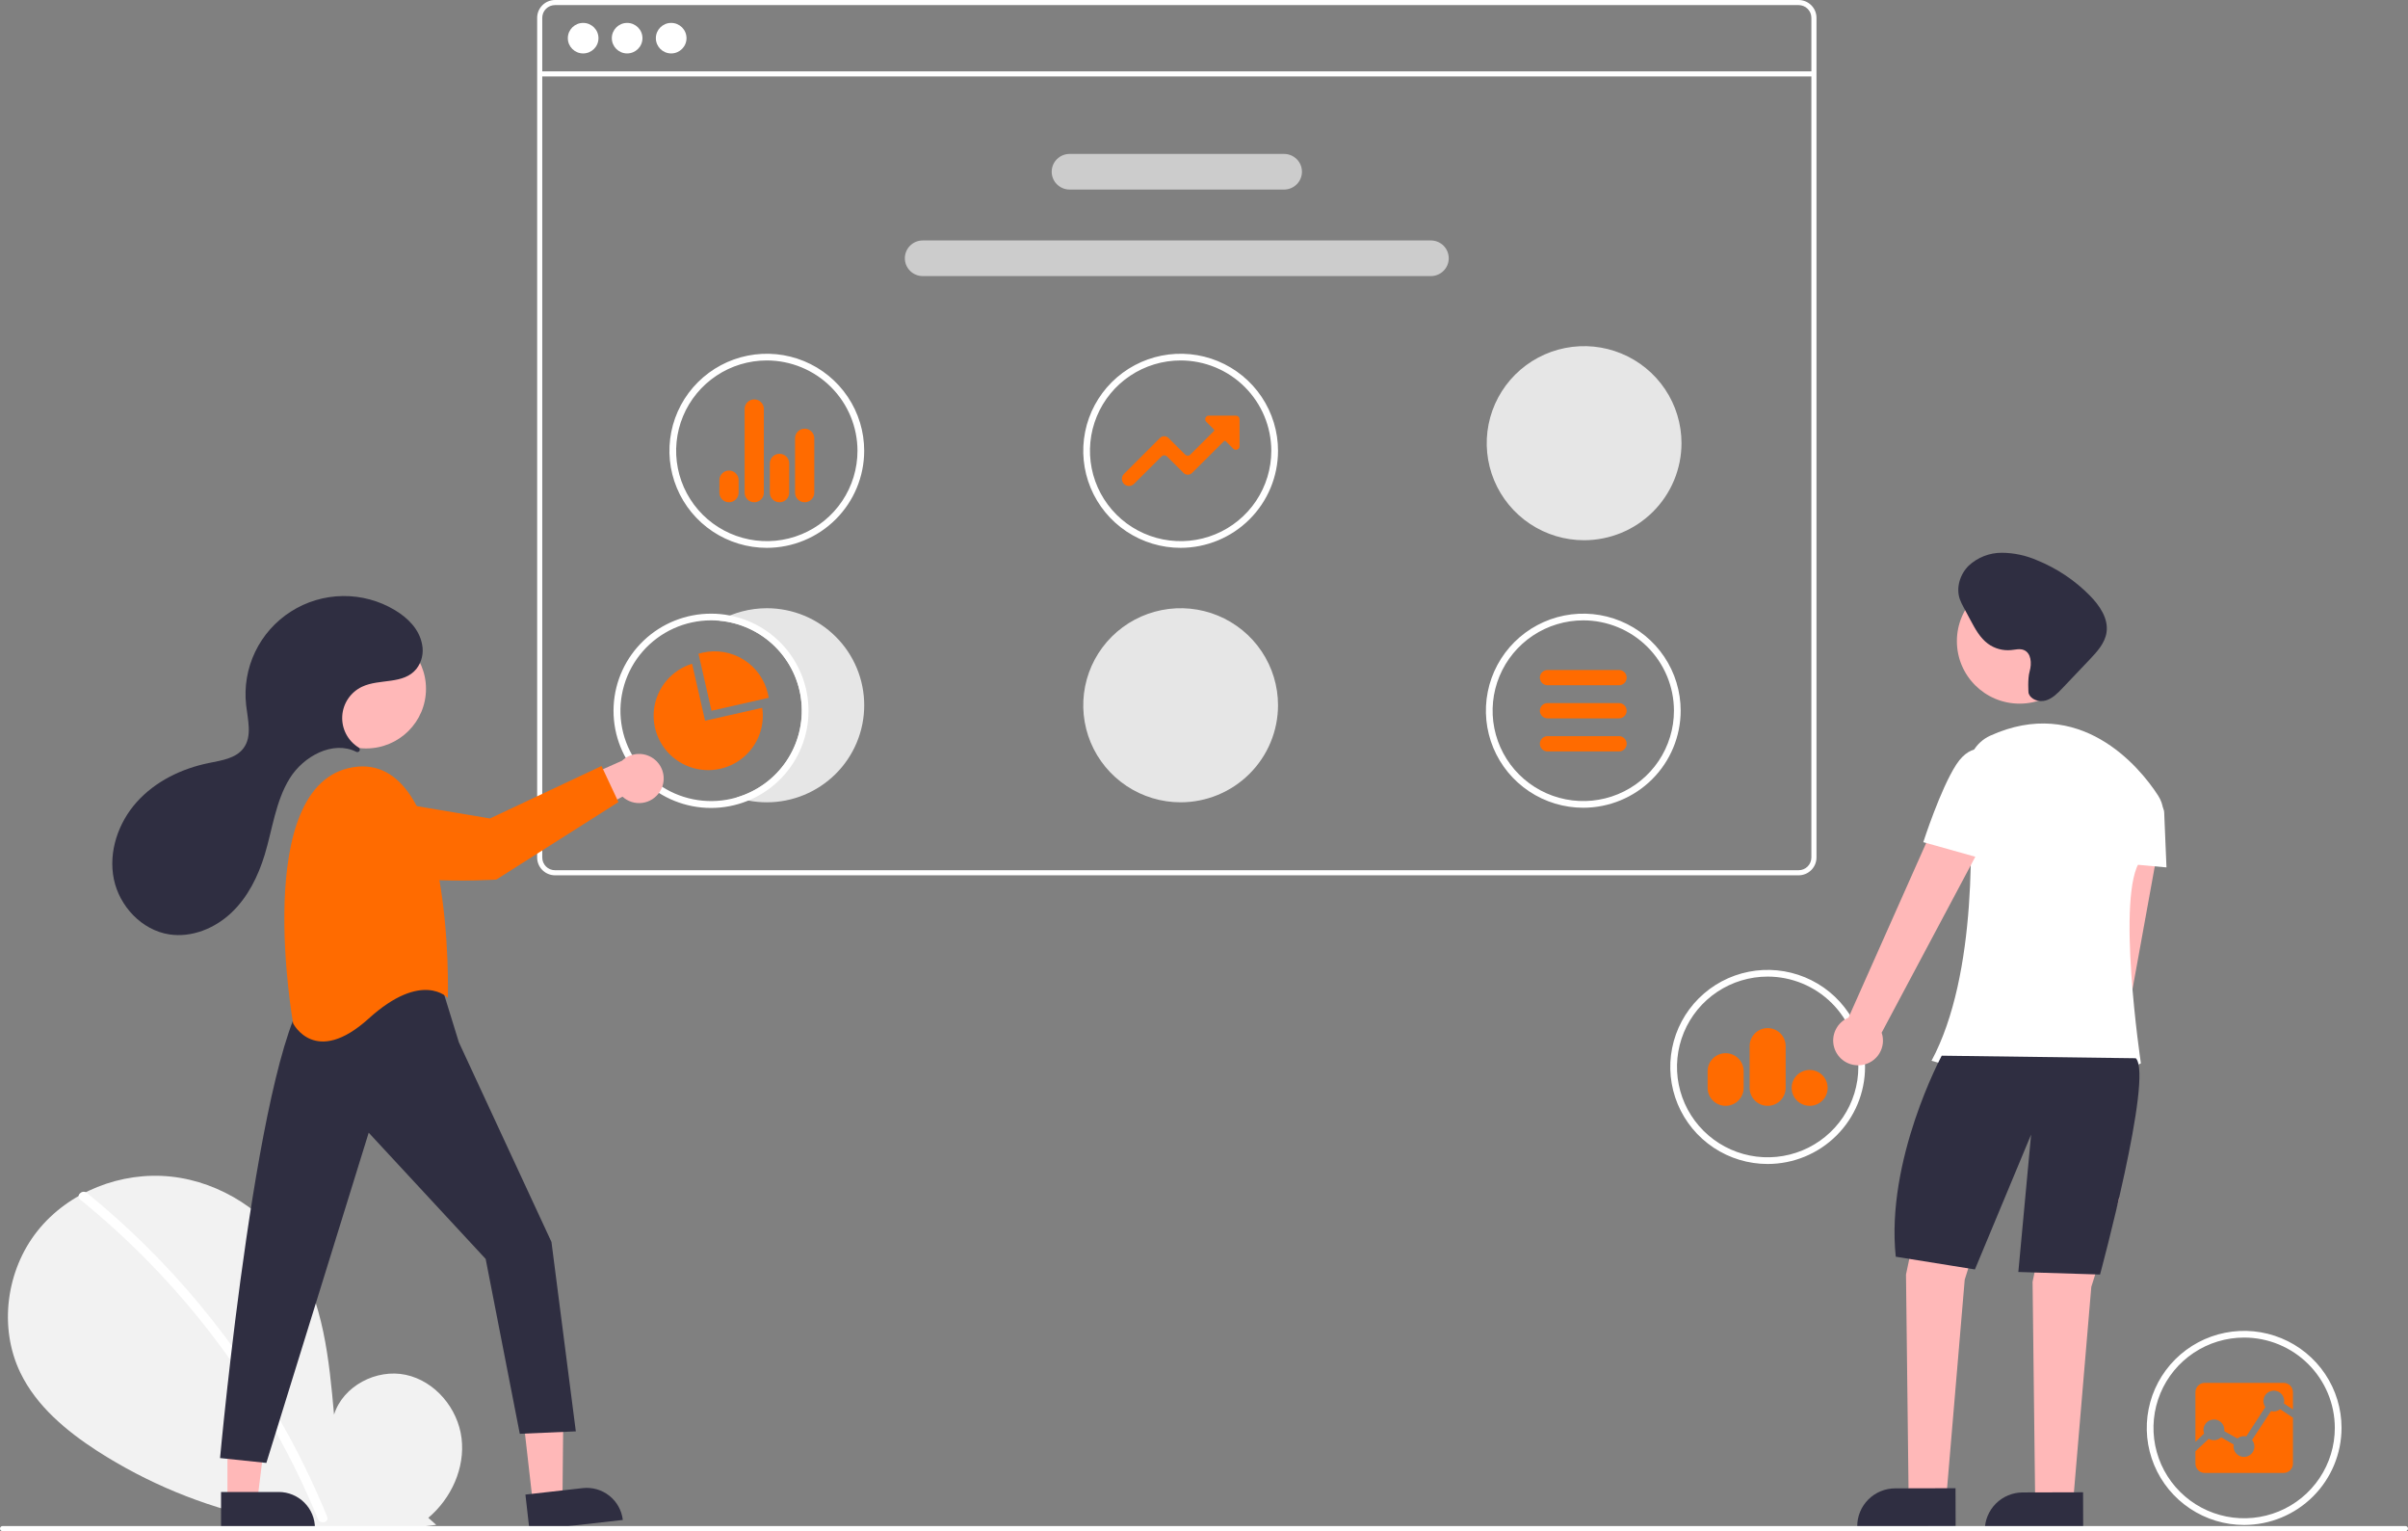 <svg width="387" height="246" viewBox="0 0 387 246" fill="none" xmlns="http://www.w3.org/2000/svg">
<rect x="0" y="0" width="387" height="246" fill="#808080" stroke="none"/>
<g clip-path="url(#clip0_2079_1967)">
<path d="M68.834 243.861C72.525 240.754 74.766 235.847 74.179 231.07C73.591 226.292 69.95 221.901 65.227 220.886C60.504 219.872 55.12 222.68 53.685 227.276C52.896 218.415 51.986 209.183 47.257 201.637C42.974 194.805 35.558 189.916 27.52 189.041C19.482 188.166 11.018 191.47 6.005 197.79C0.992 204.11 -0.235 213.298 3.276 220.553C5.862 225.899 10.628 229.876 15.62 233.113C31.753 243.482 51.103 247.699 70.109 244.987L68.834 243.861Z" fill="#F2F2F2"/>
<path d="M13.955 191.655C20.587 197.036 26.672 203.055 32.12 209.624C37.57 216.186 42.368 223.259 46.446 230.744C48.726 234.943 50.774 239.263 52.581 243.684C52.949 244.583 51.483 244.974 51.119 244.085C47.918 236.291 43.959 228.827 39.296 221.803C34.657 214.803 29.347 208.268 23.441 202.29C20.1 198.911 16.575 195.717 12.883 192.723C12.126 192.109 13.204 191.046 13.955 191.655Z" fill="white"/>
<path d="M289.062 0H89.201C88.439 0.001 87.709 0.303 87.171 0.839C86.632 1.376 86.329 2.103 86.328 2.862V137.77C86.329 138.529 86.632 139.256 87.171 139.793C87.709 140.329 88.439 140.631 89.201 140.632H289.062C289.824 140.631 290.554 140.329 291.092 139.793C291.631 139.256 291.934 138.529 291.935 137.77V2.862C291.934 2.103 291.631 1.376 291.092 0.839C290.554 0.303 289.824 0.001 289.062 0ZM291.114 137.77C291.114 138.312 290.897 138.832 290.513 139.215C290.128 139.599 289.606 139.814 289.062 139.814H89.201C88.657 139.814 88.135 139.599 87.75 139.215C87.365 138.832 87.149 138.312 87.149 137.77V2.862C87.149 2.32 87.365 1.8 87.75 1.417C88.135 1.033 88.657 0.818 89.201 0.818H289.062C289.606 0.818 290.128 1.033 290.513 1.417C290.897 1.8 291.114 2.32 291.114 2.862V137.77Z" fill="white"/>
<path d="M291.528 11.465H86.742V12.283H291.528V11.465Z" fill="white"/>
<path d="M93.72 8.585C95.08 8.585 96.183 7.487 96.183 6.133C96.183 4.778 95.08 3.68 93.72 3.68C92.36 3.68 91.258 4.778 91.258 6.133C91.258 7.487 92.36 8.585 93.72 8.585Z" fill="white"/>
<path d="M100.79 8.585C102.15 8.585 103.253 7.487 103.253 6.133C103.253 4.778 102.15 3.68 100.79 3.68C99.431 3.68 98.328 4.778 98.328 6.133C98.328 7.487 99.431 8.585 100.79 8.585Z" fill="white"/>
<path d="M107.869 8.585C109.229 8.585 110.331 7.487 110.331 6.133C110.331 4.778 109.229 3.68 107.869 3.68C106.509 3.68 105.406 4.778 105.406 6.133C105.406 7.487 106.509 8.585 107.869 8.585Z" fill="white"/>
<path d="M206.369 30.454H171.896C171.134 30.454 170.404 30.152 169.865 29.616C169.326 29.079 169.023 28.351 169.023 27.592C169.023 26.833 169.326 26.105 169.865 25.569C170.404 25.032 171.134 24.73 171.896 24.73H206.369C207.131 24.73 207.862 25.032 208.4 25.569C208.939 26.105 209.242 26.833 209.242 27.592C209.242 28.351 208.939 29.079 208.4 29.616C207.862 30.152 207.131 30.454 206.369 30.454Z" fill="#CCCCCC"/>
<path d="M229.963 44.356H148.295C147.533 44.356 146.802 44.055 146.263 43.518C145.725 42.981 145.422 42.254 145.422 41.495C145.422 40.736 145.725 40.008 146.263 39.471C146.802 38.934 147.533 38.633 148.295 38.633H229.963C230.725 38.633 231.455 38.934 231.994 39.471C232.533 40.008 232.835 40.736 232.835 41.495C232.835 42.254 232.533 42.981 231.994 43.518C231.455 44.055 230.725 44.356 229.963 44.356Z" fill="#CCCCCC"/>
<path d="M254.456 129.776C251.361 129.776 248.335 128.862 245.761 127.149C243.187 125.436 241.181 123.001 239.996 120.152C238.811 117.303 238.502 114.168 239.105 111.143C239.709 108.119 241.2 105.341 243.389 103.16C245.578 100.98 248.367 99.495 251.403 98.893C254.439 98.292 257.586 98.6 260.446 99.781C263.306 100.961 265.75 102.959 267.47 105.523C269.19 108.087 270.108 111.101 270.108 114.185C270.103 118.319 268.453 122.282 265.518 125.205C262.584 128.128 258.606 129.772 254.456 129.776ZM254.456 99.669C251.574 99.669 248.757 100.52 246.36 102.115C243.964 103.71 242.096 105.978 240.993 108.63C239.89 111.282 239.602 114.201 240.164 117.017C240.726 119.833 242.114 122.419 244.152 124.449C246.19 126.48 248.787 127.862 251.613 128.422C254.44 128.982 257.37 128.695 260.033 127.596C262.695 126.497 264.971 124.637 266.572 122.25C268.174 119.863 269.028 117.056 269.028 114.185C269.024 110.336 267.487 106.647 264.755 103.925C262.024 101.204 258.32 99.673 254.456 99.669Z" fill="white"/>
<path d="M123.237 88.019C120.142 88.019 117.116 87.104 114.542 85.391C111.968 83.678 109.962 81.243 108.777 78.394C107.593 75.545 107.283 72.41 107.887 69.385C108.491 66.361 109.981 63.583 112.17 61.403C114.359 59.222 117.148 57.737 120.184 57.136C123.22 56.534 126.367 56.843 129.227 58.023C132.087 59.203 134.531 61.201 136.251 63.765C137.971 66.329 138.889 69.344 138.889 72.427C138.884 76.561 137.234 80.524 134.3 83.447C131.365 86.37 127.387 88.014 123.237 88.019ZM123.237 57.911C120.355 57.911 117.538 58.763 115.142 60.358C112.745 61.953 110.878 64.22 109.775 66.872C108.672 69.525 108.383 72.443 108.945 75.259C109.508 78.075 110.895 80.662 112.933 82.692C114.971 84.722 117.568 86.104 120.395 86.664C123.221 87.224 126.151 86.937 128.814 85.838C131.477 84.74 133.753 82.879 135.354 80.492C136.955 78.105 137.81 75.298 137.81 72.427C137.805 68.579 136.268 64.889 133.537 62.168C130.805 59.446 127.101 57.916 123.237 57.911Z" fill="white"/>
<path d="M129.321 80.698C128.911 80.698 128.518 80.536 128.228 80.248C127.938 79.959 127.774 79.568 127.774 79.16V70.412C127.774 70.004 127.937 69.613 128.227 69.325C128.516 69.036 128.908 68.874 129.318 68.874H129.321C129.73 68.874 130.122 69.036 130.412 69.325C130.701 69.613 130.864 70.004 130.865 70.412V79.16C130.864 79.568 130.701 79.959 130.412 80.247C130.122 80.535 129.73 80.698 129.321 80.698ZM125.289 80.698C125.084 80.7 124.882 80.662 124.692 80.586C124.503 80.509 124.33 80.396 124.185 80.253C124.039 80.111 123.923 79.94 123.844 79.753C123.765 79.565 123.723 79.364 123.723 79.16V74.448C123.723 74.04 123.886 73.649 124.175 73.36C124.465 73.072 124.857 72.91 125.267 72.909H125.289C125.698 72.91 126.091 73.072 126.38 73.36C126.67 73.649 126.832 74.04 126.833 74.448V79.16C126.832 79.568 126.67 79.959 126.38 80.247C126.091 80.535 125.698 80.698 125.289 80.698ZM121.218 80.698C120.808 80.698 120.415 80.536 120.125 80.248C119.835 79.959 119.672 79.568 119.671 79.16V65.706C119.672 65.298 119.835 64.907 120.124 64.619C120.413 64.331 120.806 64.168 121.215 64.168H121.218C121.628 64.168 122.02 64.331 122.309 64.619C122.599 64.907 122.762 65.298 122.762 65.706V79.16C122.762 79.568 122.599 79.959 122.309 80.247C122.02 80.535 121.628 80.698 121.218 80.698ZM117.163 80.698C116.96 80.698 116.759 80.659 116.571 80.581C116.384 80.504 116.213 80.391 116.07 80.248C115.926 80.105 115.812 79.935 115.735 79.748C115.657 79.561 115.617 79.361 115.617 79.159L115.619 77.138C115.619 76.73 115.782 76.339 116.072 76.051C116.361 75.762 116.754 75.6 117.164 75.601C117.573 75.601 117.966 75.763 118.255 76.052C118.545 76.34 118.707 76.731 118.707 77.139V79.16C118.707 79.568 118.544 79.959 118.254 80.247C117.965 80.535 117.572 80.698 117.163 80.698Z" fill="#FF6B00"/>
<path d="M360.667 245.007C357.572 245.007 354.546 244.092 351.972 242.379C349.398 240.666 347.392 238.231 346.207 235.382C345.022 232.533 344.712 229.398 345.316 226.374C345.92 223.349 347.411 220.571 349.6 218.391C351.789 216.21 354.578 214.725 357.614 214.124C360.65 213.522 363.797 213.831 366.657 215.011C369.517 216.191 371.961 218.189 373.681 220.753C375.401 223.317 376.319 226.332 376.319 229.416C376.314 233.549 374.663 237.512 371.729 240.435C368.795 243.358 364.817 245.002 360.667 245.007ZM360.667 214.899C357.785 214.899 354.968 215.751 352.571 217.346C350.175 218.941 348.307 221.208 347.204 223.86C346.101 226.513 345.813 229.432 346.375 232.247C346.937 235.063 348.325 237.65 350.363 239.68C352.401 241.71 354.998 243.093 357.824 243.653C360.651 244.213 363.581 243.925 366.244 242.827C368.906 241.728 371.182 239.867 372.783 237.48C374.385 235.093 375.239 232.287 375.239 229.416C375.235 225.567 373.698 221.877 370.966 219.156C368.234 216.435 364.531 214.904 360.667 214.899Z" fill="white"/>
<path d="M364.987 226.705L361.936 231.353C362.181 231.65 362.314 232.022 362.313 232.406C362.312 232.849 362.135 233.274 361.82 233.587C361.505 233.9 361.079 234.076 360.634 234.076C360.189 234.076 359.762 233.9 359.448 233.587C359.133 233.274 358.956 232.849 358.955 232.406C358.956 232.299 358.965 232.191 358.984 232.085L356.97 230.917C356.71 231.168 356.375 231.327 356.016 231.373C355.657 231.418 355.293 231.346 354.979 231.167L352.836 233.167V235.16C352.837 235.554 352.994 235.932 353.274 236.211C353.553 236.49 353.932 236.648 354.328 236.65H367.014C367.41 236.648 367.789 236.49 368.069 236.211C368.349 235.932 368.507 235.555 368.509 235.16V227.768L366.46 226.41C366.254 226.569 366.014 226.679 365.758 226.73C365.503 226.782 365.239 226.773 364.987 226.705Z" fill="#FF6B00"/>
<path d="M355.807 228.056C356.252 228.056 356.679 228.232 356.994 228.546C357.309 228.86 357.486 229.285 357.486 229.729V229.944L359.587 231.115C359.886 230.87 360.262 230.736 360.65 230.736C360.772 230.737 360.894 230.75 361.014 230.775L364.072 226.06C363.919 225.846 363.819 225.599 363.78 225.34C363.741 225.08 363.765 224.815 363.848 224.566C363.931 224.317 364.072 224.092 364.26 223.907C364.448 223.723 364.676 223.586 364.927 223.506C365.178 223.426 365.444 223.407 365.704 223.449C365.964 223.492 366.21 223.594 366.423 223.749C366.635 223.904 366.808 224.107 366.927 224.341C367.046 224.576 367.108 224.834 367.107 225.097C367.107 225.23 367.092 225.362 367.062 225.492L368.509 226.454V223.665C368.507 223.271 368.349 222.893 368.069 222.614C367.789 222.335 367.41 222.177 367.014 222.176H354.328C353.932 222.177 353.553 222.335 353.274 222.614C352.994 222.893 352.837 223.271 352.836 223.665V231.654L354.234 230.319C354.141 230.067 354.11 229.796 354.144 229.529C354.179 229.262 354.277 229.007 354.432 228.787C354.586 228.566 354.792 228.386 355.031 228.262C355.271 228.137 355.537 228.072 355.807 228.072V228.056Z" fill="#FF6B00"/>
<path d="M189.745 88.019C186.65 88.019 183.624 87.104 181.05 85.391C178.476 83.678 176.47 81.243 175.285 78.394C174.101 75.545 173.791 72.41 174.394 69.385C174.998 66.361 176.489 63.583 178.678 61.403C180.867 59.222 183.656 57.737 186.692 57.136C189.728 56.534 192.875 56.843 195.735 58.023C198.595 59.203 201.039 61.201 202.759 63.765C204.479 66.329 205.397 69.344 205.397 72.427C205.392 76.561 203.742 80.524 200.807 83.447C197.873 86.37 193.895 88.014 189.745 88.019ZM189.745 57.911C186.863 57.911 184.046 58.763 181.649 60.358C179.253 61.953 177.385 64.22 176.282 66.872C175.179 69.525 174.891 72.443 175.453 75.259C176.015 78.075 177.403 80.662 179.441 82.692C181.479 84.722 184.076 86.104 186.902 86.664C189.729 87.224 192.659 86.937 195.322 85.838C197.984 84.74 200.26 82.879 201.862 80.492C203.463 78.105 204.317 75.298 204.317 72.427C204.313 68.579 202.776 64.889 200.044 62.168C197.313 59.446 193.609 57.916 189.745 57.911Z" fill="white"/>
<path d="M181.443 78.081C181.218 78.081 180.998 78.014 180.811 77.89C180.624 77.765 180.478 77.588 180.392 77.382C180.305 77.175 180.283 76.947 180.326 76.727C180.37 76.507 180.478 76.305 180.637 76.147L186.42 70.37C186.51 70.279 186.617 70.207 186.735 70.159C186.853 70.11 186.98 70.085 187.108 70.085H187.108C187.236 70.085 187.362 70.11 187.48 70.158C187.598 70.207 187.705 70.278 187.795 70.369L190.477 73.04C190.532 73.094 190.596 73.137 190.667 73.167C190.737 73.196 190.813 73.211 190.89 73.211C190.967 73.211 191.043 73.196 191.114 73.167C191.184 73.137 191.249 73.094 191.303 73.04L195.089 69.262C195.107 69.244 195.122 69.222 195.131 69.199C195.141 69.175 195.146 69.15 195.146 69.125C195.146 69.099 195.141 69.074 195.131 69.051C195.121 69.027 195.107 69.006 195.089 68.988L193.864 67.769C193.782 67.688 193.726 67.585 193.704 67.472C193.681 67.359 193.693 67.242 193.737 67.136C193.781 67.03 193.856 66.939 193.952 66.875C194.048 66.811 194.16 66.777 194.276 66.777H198.627C198.782 66.778 198.93 66.839 199.04 66.948C199.149 67.057 199.21 67.204 199.211 67.358V71.691C199.211 71.805 199.177 71.918 199.112 72.013C199.048 72.109 198.957 72.183 198.851 72.227C198.744 72.271 198.627 72.283 198.514 72.26C198.401 72.238 198.297 72.183 198.215 72.101L196.988 70.879C196.97 70.861 196.949 70.847 196.925 70.837C196.901 70.827 196.876 70.822 196.851 70.822C196.825 70.822 196.8 70.827 196.776 70.837C196.753 70.847 196.731 70.861 196.713 70.879L191.585 75.984C191.495 76.074 191.388 76.145 191.27 76.194C191.152 76.243 191.026 76.267 190.898 76.267C190.771 76.267 190.644 76.243 190.526 76.194C190.408 76.145 190.301 76.074 190.211 75.983L187.528 73.31C187.416 73.205 187.269 73.146 187.115 73.146C186.962 73.146 186.814 73.205 186.703 73.31L182.247 77.749C182.142 77.854 182.016 77.938 181.878 77.995C181.74 78.052 181.592 78.081 181.443 78.081Z" fill="#FF6B00"/>
<path d="M189.745 128.901C186.65 128.901 183.624 127.987 181.05 126.274C178.476 124.561 176.47 122.126 175.285 119.277C174.101 116.428 173.791 113.293 174.394 110.268C174.998 107.244 176.489 104.466 178.678 102.285C180.867 100.105 183.656 98.62 186.692 98.018C189.728 97.417 192.875 97.725 195.735 98.906C198.595 100.086 201.039 102.084 202.759 104.648C204.479 107.212 205.397 110.226 205.397 113.31C205.392 117.444 203.742 121.407 200.807 124.33C197.873 127.253 193.895 128.897 189.745 128.901Z" fill="#E6E6E6"/>
<path d="M254.589 86.796C251.493 86.796 248.467 85.882 245.893 84.168C243.32 82.455 241.314 80.02 240.129 77.171C238.944 74.322 238.634 71.187 239.238 68.163C239.842 65.138 241.333 62.36 243.522 60.18C245.711 57.999 248.499 56.514 251.536 55.913C254.572 55.311 257.719 55.62 260.579 56.8C263.439 57.98 265.883 59.979 267.603 62.542C269.323 65.106 270.241 68.121 270.241 71.205C270.236 75.338 268.585 79.301 265.651 82.224C262.717 85.147 258.739 86.791 254.589 86.796Z" fill="#E6E6E6"/>
<path d="M123.241 97.719C120.554 97.722 117.913 98.412 115.57 99.722C118.956 100.02 122.131 101.487 124.545 103.87C126.96 106.253 128.463 109.401 128.794 112.771C129.125 116.141 128.263 119.52 126.358 122.323C124.453 125.127 121.624 127.18 118.361 128.126C118.972 128.328 119.596 128.491 120.228 128.613C121.22 128.807 122.229 128.904 123.241 128.903C127.392 128.903 131.373 127.26 134.308 124.336C137.244 121.412 138.893 117.446 138.893 113.311C138.893 109.176 137.244 105.21 134.308 102.286C131.373 99.362 127.392 97.719 123.241 97.719Z" fill="#E6E6E6"/>
<path d="M117.299 98.888C116.307 98.69 115.298 98.592 114.287 98.594C110.262 98.59 106.39 100.128 103.474 102.891C100.557 105.653 98.819 109.427 98.621 113.431C98.422 117.435 99.777 121.362 102.406 124.398C105.035 127.433 108.735 129.345 112.741 129.736C116.746 130.127 120.749 128.969 123.92 126.5C127.09 124.031 129.186 120.441 129.772 116.475C130.358 112.509 129.39 108.47 127.067 105.196C124.745 101.922 121.247 99.663 117.299 98.888ZM118.358 128.126C116.353 128.707 114.247 128.852 112.181 128.552C110.116 128.251 108.139 127.512 106.385 126.385C104.631 125.257 103.141 123.767 102.015 122.016C100.889 120.265 100.154 118.294 99.859 116.235C99.565 114.176 99.718 112.078 100.308 110.084C100.898 108.089 101.911 106.244 103.279 104.673C104.647 103.102 106.338 101.843 108.237 100.979C110.136 100.116 112.199 99.669 114.287 99.669C114.718 99.669 115.144 99.689 115.567 99.722C118.953 100.02 122.127 101.487 124.542 103.87C126.956 106.253 128.459 109.401 128.79 112.771C129.121 116.141 128.26 119.52 126.355 122.324C124.45 125.128 121.621 127.18 118.358 128.126Z" fill="white"/>
<path d="M123.409 111.445C122.891 109.186 121.495 107.224 119.527 105.989C117.559 104.755 115.179 104.349 112.911 104.86C112.689 104.911 112.46 104.973 112.258 105.035L114.35 114.191L123.541 112.111C123.502 111.898 123.459 111.665 123.409 111.445Z" fill="#FF6B00"/>
<path d="M122.511 113.717L113.316 115.796L111.228 106.641C109.625 107.135 108.198 108.076 107.115 109.354C106.033 110.632 105.341 112.192 105.122 113.849C104.903 115.506 105.165 117.192 105.878 118.705C106.591 120.218 107.725 121.496 109.145 122.387C110.564 123.279 112.211 123.745 113.889 123.733C115.567 123.72 117.207 123.228 118.613 122.315C120.019 121.403 121.132 120.108 121.822 118.584C122.512 117.06 122.748 115.37 122.503 113.717H122.511Z" fill="#FF6B00"/>
<path d="M284.089 187.011C280.993 187.011 277.967 186.096 275.394 184.383C272.82 182.67 270.814 180.235 269.629 177.386C268.444 174.537 268.134 171.402 268.738 168.378C269.342 165.353 270.833 162.575 273.022 160.395C275.211 158.214 277.999 156.729 281.036 156.128C284.072 155.526 287.219 155.835 290.079 157.015C292.939 158.195 295.383 160.193 297.103 162.757C298.823 165.321 299.741 168.336 299.741 171.419C299.736 175.553 298.085 179.516 295.151 182.439C292.217 185.362 288.239 187.006 284.089 187.011ZM284.089 156.903C281.207 156.903 278.39 157.755 275.993 159.35C273.597 160.945 271.729 163.212 270.626 165.864C269.523 168.517 269.235 171.436 269.797 174.251C270.359 177.067 271.747 179.654 273.785 181.684C275.823 183.714 278.419 185.096 281.246 185.657C284.073 186.217 287.003 185.929 289.666 184.83C292.328 183.732 294.604 181.871 296.205 179.484C297.806 177.097 298.661 174.29 298.661 171.419C298.657 167.571 297.12 163.881 294.388 161.16C291.656 158.439 287.952 156.908 284.089 156.903Z" fill="white"/>
<path d="M290.839 177.671C290.266 177.671 289.706 177.502 289.229 177.185C288.753 176.869 288.381 176.418 288.162 175.891C287.942 175.364 287.884 174.784 287.996 174.224C288.107 173.664 288.383 173.15 288.788 172.746C289.192 172.342 289.708 172.067 290.27 171.956C290.832 171.844 291.414 171.901 291.944 172.119C292.473 172.337 292.926 172.706 293.244 173.181C293.563 173.655 293.733 174.213 293.734 174.783C293.734 175.548 293.429 176.282 292.886 176.824C292.343 177.365 291.607 177.67 290.839 177.671ZM284.086 177.671C283.318 177.67 282.582 177.366 282.04 176.825C281.497 176.285 281.192 175.552 281.191 174.787V168.06C281.192 167.296 281.497 166.563 282.04 166.023C282.583 165.483 283.318 165.18 284.086 165.18C284.853 165.18 285.588 165.483 286.131 166.023C286.674 166.563 286.979 167.296 286.98 168.06V174.787C286.979 175.552 286.674 176.285 286.131 176.825C285.589 177.366 284.853 177.67 284.086 177.671ZM277.334 177.671C276.566 177.67 275.83 177.365 275.287 176.824C274.744 176.284 274.438 175.55 274.438 174.785V172.097C274.437 171.332 274.743 170.598 275.286 170.057C275.829 169.516 276.566 169.212 277.334 169.212C278.102 169.212 278.839 169.516 279.382 170.057C279.925 170.598 280.231 171.332 280.231 172.097V174.785C280.23 175.55 279.924 176.284 279.381 176.824C278.838 177.365 278.102 177.67 277.334 177.671Z" fill="#FF6B00"/>
<path d="M85.627 241.372L90.398 240.833L90.58 222.246L83.539 223.042L85.627 241.372Z" fill="#FFB8B8"/>
<path d="M100.094 244.203L85.1 245.898L84.443 240.127L93.644 239.087C95.18 238.914 96.723 239.355 97.932 240.315C99.142 241.274 99.919 242.673 100.094 244.203Z" fill="#2F2E41"/>
<path d="M36.556 241.073L41.357 241.073L43.641 222.625L36.555 222.625L36.556 241.073Z" fill="#FFB8B8"/>
<path d="M50.617 245.516L35.528 245.516L35.527 239.709L44.787 239.708C46.333 239.708 47.816 240.32 48.909 241.409C50.003 242.498 50.617 243.975 50.617 245.516Z" fill="#2F2E41"/>
<path d="M71.005 158.576L73.746 167.459L88.628 199.539L92.544 229.968L83.537 230.358L78.054 202.269L59.256 181.983L42.808 235.039L35.367 234.259C35.367 234.259 41.633 165.599 50.249 158.576C50.249 158.576 64.347 151.944 71.005 158.576Z" fill="#2F2E41"/>
<path d="M58.845 120.249C64.157 120.249 68.464 115.959 68.464 110.668C68.464 105.376 64.157 101.086 58.845 101.086C53.533 101.086 49.227 105.376 49.227 110.668C49.227 115.959 53.533 120.249 58.845 120.249Z" fill="#FFB8B8"/>
<path d="M71.979 160.332C71.979 160.332 73.154 120.54 56.706 123.271C40.258 126.002 47.111 164.428 47.111 164.428C47.111 164.428 50.636 171.45 59.252 163.648C67.867 155.846 71.979 160.332 71.979 160.332Z" fill="#FF6B00"/>
<path d="M106.034 127.21C105.725 127.694 105.313 128.105 104.828 128.413C104.343 128.722 103.795 128.92 103.224 128.995C102.654 129.07 102.073 129.02 101.524 128.847C100.975 128.674 100.471 128.384 100.047 127.996L87.727 134.608L88.372 127.392L99.972 122.22C100.674 121.553 101.596 121.166 102.565 121.131C103.533 121.097 104.481 121.418 105.228 122.033C105.975 122.648 106.47 123.515 106.618 124.469C106.767 125.423 106.559 126.398 106.034 127.21Z" fill="#FFB8B8"/>
<path d="M58.749 128.131L78.748 131.498L96.67 123.07L99.391 128.866L79.772 141.315C79.772 141.315 59.001 142.72 54.199 137.263C52.398 135.217 52.192 133.354 52.638 131.826C53.029 130.573 53.866 129.506 54.992 128.826C56.117 128.145 57.454 127.898 58.749 128.131Z" fill="#FF6B00"/>
<path d="M57.699 120.734C57.745 120.693 57.781 120.642 57.803 120.584C57.826 120.527 57.835 120.466 57.829 120.404C57.824 120.343 57.804 120.284 57.772 120.232C57.739 120.179 57.695 120.135 57.643 120.103C56.789 119.576 56.093 118.83 55.628 117.942C55.164 117.055 54.948 116.059 55.003 115.06C55.058 114.061 55.382 113.095 55.942 112.263C56.501 111.432 57.275 110.766 58.182 110.336C61.01 108.992 64.842 110.037 66.932 107.456C67.357 106.904 67.658 106.267 67.814 105.589C67.969 104.91 67.976 104.206 67.834 103.525C67.383 101.087 65.543 99.277 63.483 98.036C60.952 96.512 58.043 95.725 55.086 95.763C52.129 95.801 49.242 96.664 46.752 98.253C44.261 99.842 42.268 102.094 40.996 104.754C39.725 107.414 39.227 110.376 39.559 113.303C39.825 115.649 40.552 118.28 39.151 120.185C37.919 121.862 35.592 122.176 33.548 122.593C29.165 123.486 24.936 125.547 21.961 128.877C18.987 132.206 17.4 136.877 18.297 141.244C19.194 145.61 22.792 149.448 27.214 150.125C30.814 150.676 34.531 149.153 37.174 146.657C39.817 144.162 41.488 140.792 42.542 137.319C43.793 133.198 44.287 128.756 46.545 125.085C48.755 121.492 53.517 118.916 57.25 120.787C57.321 120.825 57.403 120.839 57.483 120.83C57.563 120.82 57.638 120.787 57.699 120.734Z" fill="#2F2E41"/>
<path d="M336.436 191.659C336.957 191.401 337.414 191.033 337.776 190.58C338.138 190.126 338.396 189.6 338.532 189.036C338.667 188.473 338.677 187.887 338.561 187.32C338.444 186.752 338.205 186.217 337.858 185.752L347.126 134.66L338.478 134.547L332.042 185.07C331.296 185.701 330.809 186.583 330.672 187.549C330.535 188.515 330.759 189.497 331.301 190.309C331.842 191.121 332.664 191.707 333.611 191.956C334.557 192.205 335.562 192.099 336.436 191.659Z" fill="#FFB8B8"/>
<path d="M309.603 189.238L306.32 204.773L306.731 239.522H312.887L315.759 205.591L320.274 191.282L309.603 189.238Z" fill="#FFB8B8"/>
<path d="M329.947 190.402L326.664 205.937L327.074 240.686H333.23L336.103 206.755L340.617 192.446L329.947 190.402Z" fill="#FFB8B8"/>
<path d="M304.578 239.125L314.281 239.101L314.297 245.187L298.484 245.227C298.482 244.427 298.638 243.636 298.943 242.896C299.248 242.157 299.697 241.485 300.263 240.919C300.829 240.352 301.501 239.902 302.241 239.594C302.982 239.287 303.776 239.127 304.578 239.125Z" fill="#2F2E41"/>
<path d="M325.078 239.782L334.781 239.757L334.797 245.843L318.984 245.883C318.982 245.084 319.138 244.292 319.443 243.553C319.748 242.814 320.197 242.141 320.763 241.575C321.329 241.008 322.001 240.558 322.741 240.251C323.482 239.943 324.276 239.784 325.078 239.782Z" fill="#2F2E41"/>
<path d="M324.58 113.051C330.147 113.051 334.659 108.555 334.659 103.01C334.659 97.464 330.147 92.969 324.58 92.969C319.013 92.969 314.5 97.464 314.5 103.01C314.5 108.555 319.013 113.051 324.58 113.051Z" fill="#FFB8B8"/>
<path d="M346.856 127.846C343.789 123.052 334.16 111.684 319.833 118.209C318.704 118.729 317.762 119.581 317.133 120.65C316.505 121.719 316.22 122.954 316.317 124.19C317.01 133.306 317.885 156.532 310.422 170.431C310.422 170.431 332.173 176.972 344.074 170.84C344.074 170.84 339.97 143.449 344.074 138.135C345.443 136.436 346.551 134.545 347.362 132.523C347.648 131.758 347.75 130.937 347.662 130.125C347.574 129.313 347.298 128.533 346.856 127.846Z" fill="white"/>
<path d="M342.85 127.504L346.877 129.176C347.145 129.287 347.376 129.472 347.542 129.709C347.708 129.947 347.803 130.226 347.815 130.515L348.185 139.36L339.156 138.542L342.85 127.504Z" fill="white"/>
<path d="M312.063 169.613C312.063 169.613 303.034 186.375 304.676 201.91L317.398 203.954L326.427 182.286L324.375 204.362L337.507 204.771C337.507 204.771 346.126 172.884 343.253 170.022L312.063 169.613Z" fill="#2F2E41"/>
<path d="M299.246 171.108C299.821 171.021 300.369 170.809 300.853 170.487C301.336 170.166 301.743 169.742 302.045 169.247C302.346 168.752 302.535 168.197 302.598 167.621C302.661 167.046 302.597 166.463 302.409 165.915L320.725 131.521L312.523 128.785L297.079 163.498C296.175 163.872 295.441 164.564 295.015 165.443C294.589 166.321 294.502 167.324 294.769 168.262C295.036 169.2 295.639 170.008 296.464 170.533C297.29 171.057 298.279 171.262 299.246 171.108Z" fill="#FFB8B8"/>
<path d="M323.223 122.211L319.831 120.7C319.831 120.7 316.955 118.923 314.405 122.832C311.856 126.74 309.102 135.305 309.102 135.305L320.17 138.408L323.223 122.211Z" fill="white"/>
<path d="M326.197 107.845C326.559 106.593 326.454 104.899 325.236 104.426C324.601 104.179 323.893 104.374 323.215 104.443C321.889 104.573 320.562 104.209 319.489 103.421C318.229 102.488 317.45 101.062 316.711 99.682L315.593 97.594C315.345 97.159 315.132 96.704 314.959 96.234C314.337 94.392 315.012 92.258 316.395 90.886C317.84 89.547 319.741 88.805 321.715 88.809C323.673 88.823 325.607 89.235 327.399 90.022C330.584 91.315 333.469 93.246 335.875 95.694C337.448 97.297 338.879 99.384 338.551 101.601C338.295 103.327 337.032 104.709 335.828 105.975L331.46 110.569C330.686 111.383 329.859 112.23 328.779 112.542C327.699 112.855 326.307 112.396 326.012 111.314C326.012 111.314 325.835 109.097 326.197 107.845Z" fill="#2F2E41"/>
<path d="M386.59 245.997H0.41C0.302 245.997 0.197 245.954 0.12 245.878C0.043 245.801 0 245.697 0 245.589C0 245.48 0.043 245.376 0.12 245.299C0.197 245.223 0.302 245.18 0.41 245.18H386.59C386.698 245.18 386.803 245.223 386.88 245.299C386.957 245.376 387 245.48 387 245.589C387 245.697 386.957 245.801 386.88 245.878C386.803 245.954 386.698 245.997 386.59 245.997Z" fill="white"/>
<path d="M260.199 120.726H248.708C248.381 120.726 248.068 120.597 247.837 120.367C247.606 120.137 247.477 119.825 247.477 119.5C247.477 119.175 247.606 118.863 247.837 118.633C248.068 118.403 248.381 118.273 248.708 118.273H260.199C260.525 118.273 260.838 118.403 261.069 118.633C261.3 118.863 261.43 119.175 261.43 119.5C261.43 119.825 261.3 120.137 261.069 120.367C260.838 120.597 260.525 120.726 260.199 120.726Z" fill="#FF6B00"/>
<path d="M260.199 115.414H248.708C248.381 115.414 248.068 115.285 247.837 115.055C247.606 114.825 247.477 114.513 247.477 114.187C247.477 113.862 247.606 113.55 247.837 113.32C248.068 113.09 248.381 112.961 248.708 112.961H260.199C260.525 112.961 260.838 113.09 261.069 113.32C261.3 113.55 261.43 113.862 261.43 114.187C261.43 114.513 261.3 114.825 261.069 115.055C260.838 115.285 260.525 115.414 260.199 115.414Z" fill="#FF6B00"/>
<path d="M260.199 110.097H248.708C248.381 110.097 248.068 109.968 247.837 109.738C247.606 109.508 247.477 109.196 247.477 108.871C247.477 108.546 247.606 108.234 247.837 108.004C248.068 107.774 248.381 107.645 248.708 107.645H260.199C260.525 107.645 260.838 107.774 261.069 108.004C261.3 108.234 261.43 108.546 261.43 108.871C261.43 109.196 261.3 109.508 261.069 109.738C260.838 109.968 260.525 110.097 260.199 110.097Z" fill="#FF6B00"/>
</g>
<defs>
<clipPath id="clip0_2079_1967">
<rect width="387" height="246" fill="white"/>
</clipPath>
</defs>
</svg>
